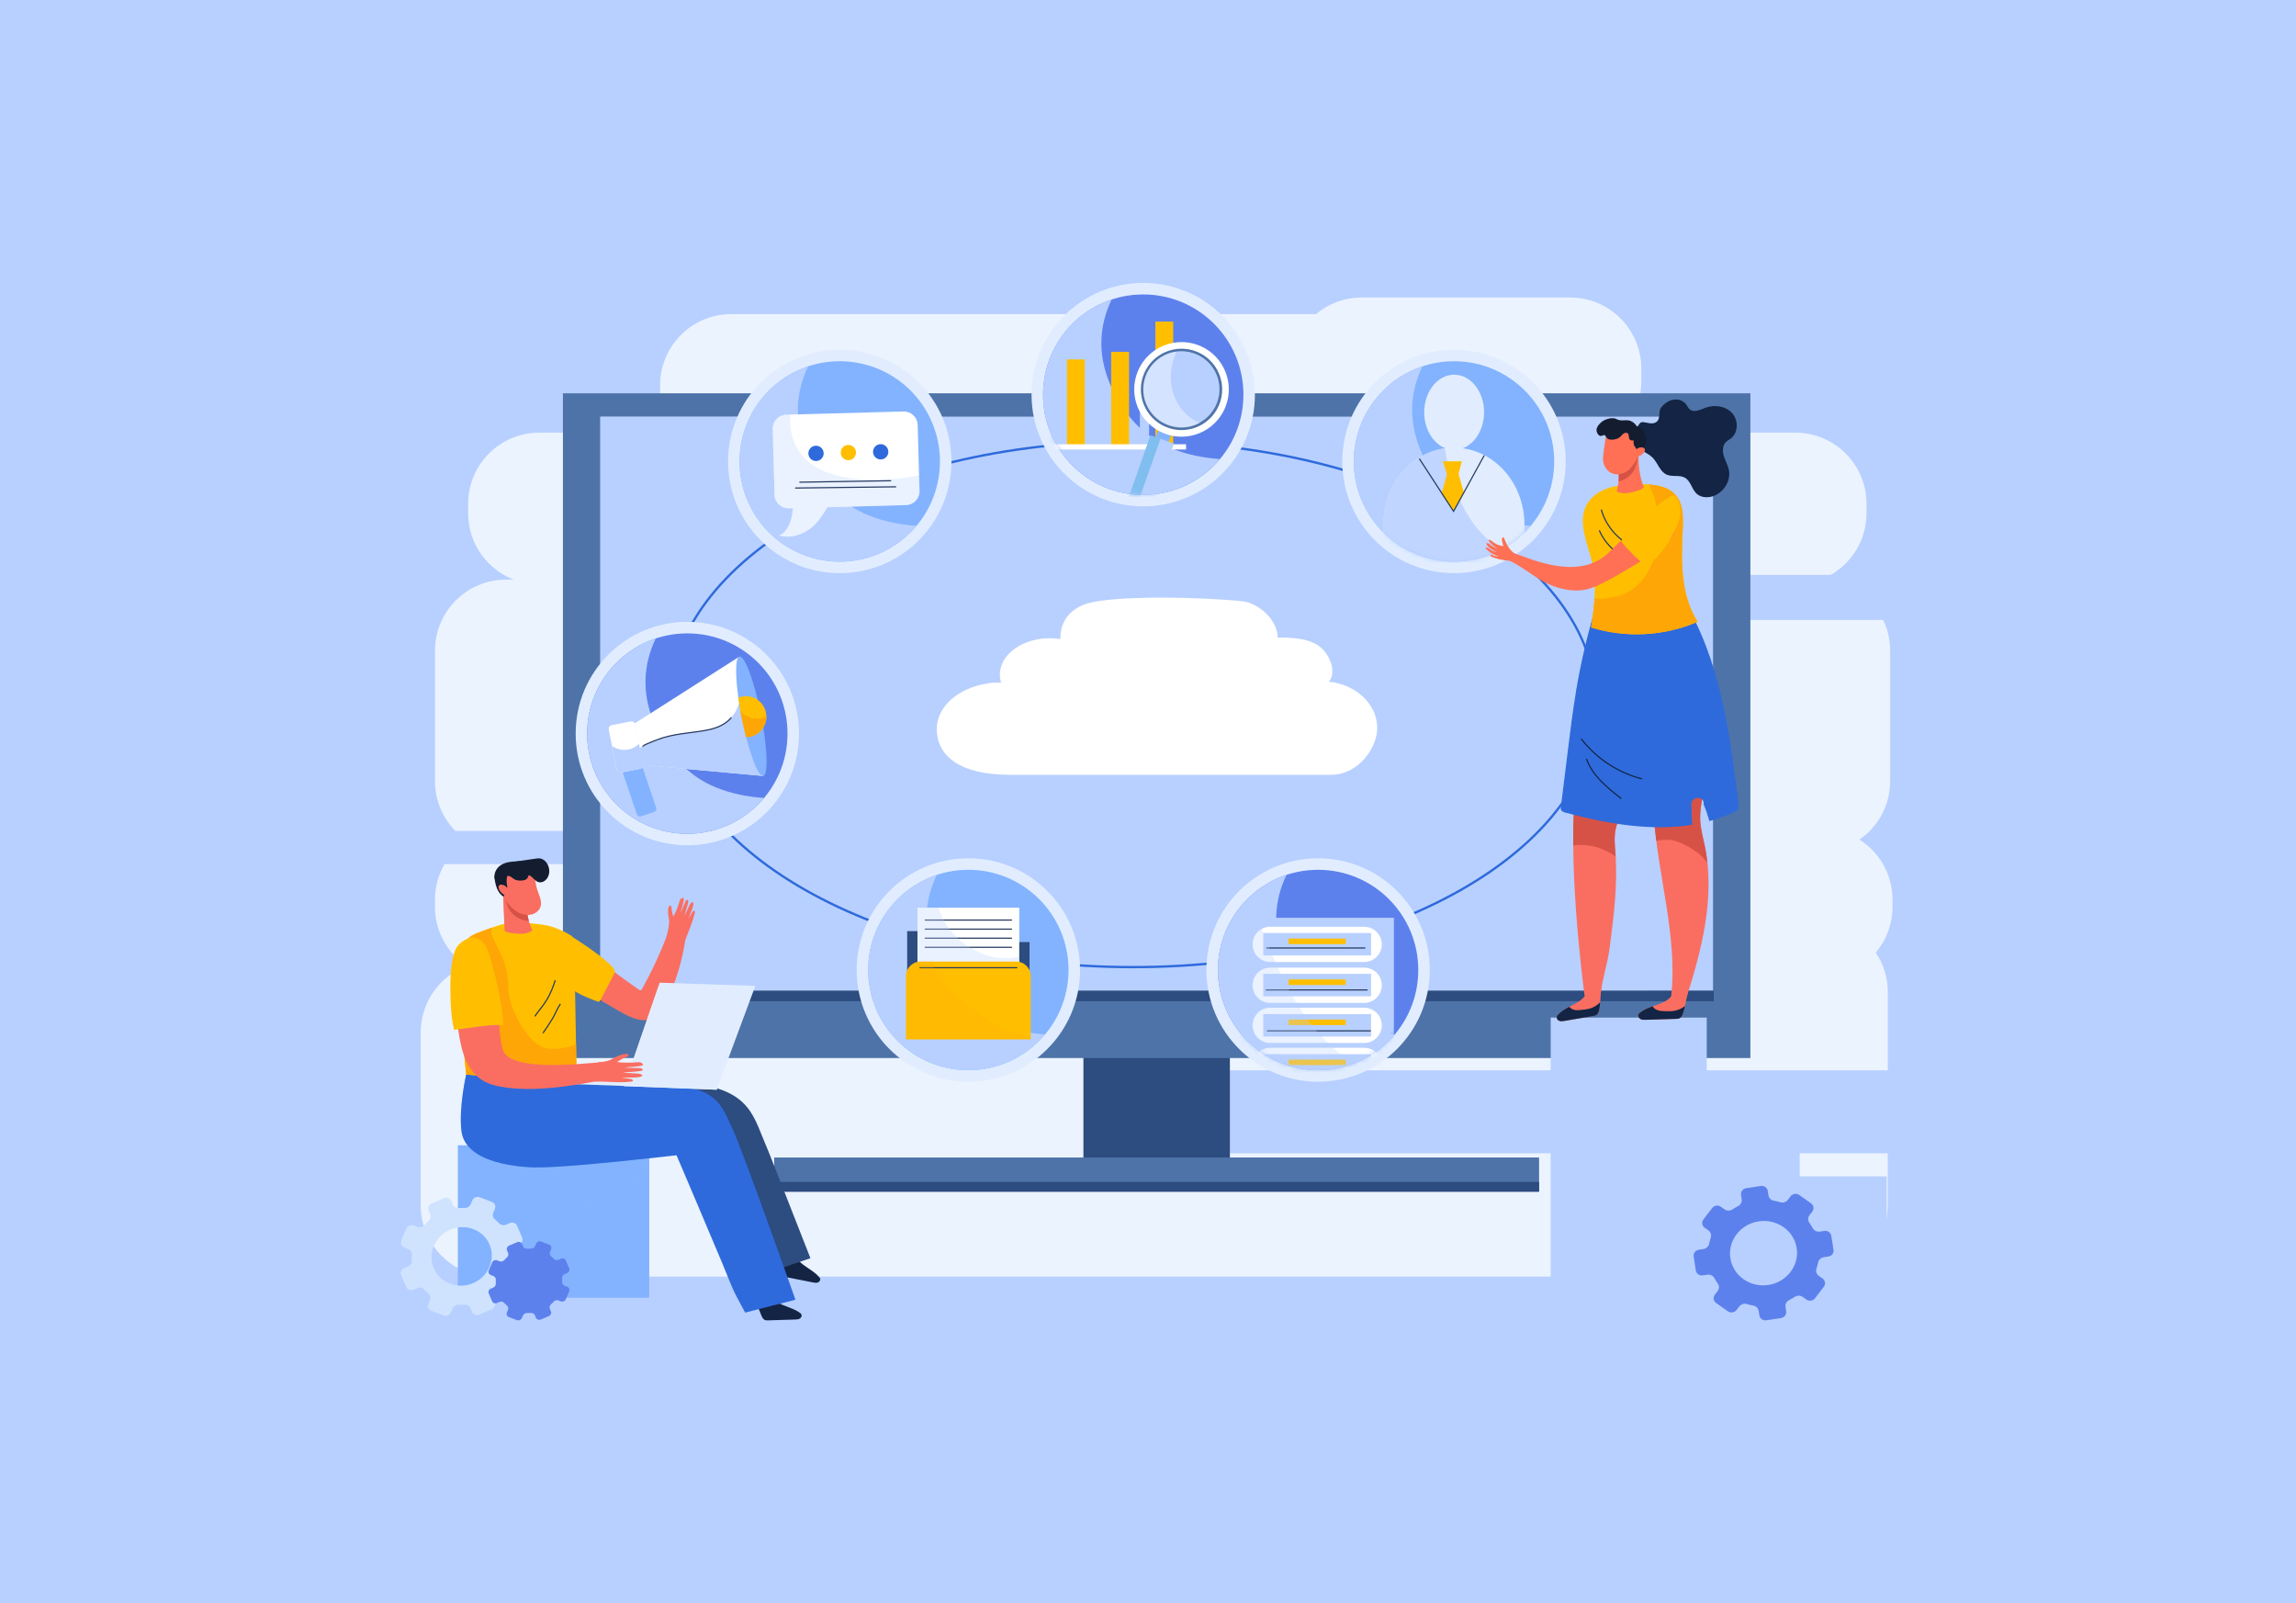 <svg width="487" height="340" viewBox="0 0 487 340" fill="none" xmlns="http://www.w3.org/2000/svg">
<rect width="487" height="340" fill="#B8D0FF"/>
<path d="M247.343 244.569C242.484 244.569 238.55 240.63 238.55 235.771C238.55 230.911 242.489 226.972 247.343 226.972H400.415V210.382C400.415 207.278 399.475 204.396 397.869 201.999C400.083 199.374 401.418 195.988 401.418 192.285V190.778C401.418 185.419 398.62 180.718 394.413 178.044C398.343 175.32 400.919 170.782 400.919 165.641V137.994C400.919 135.651 400.385 133.436 399.431 131.459H304.151C301.511 131.459 299.376 129.319 299.376 126.684C299.376 124.049 301.511 121.909 304.151 121.909H388.328C392.846 119.304 395.896 114.43 395.896 108.839V106.827C395.896 98.498 389.144 91.746 380.815 91.746H343.479C346.346 89.002 348.135 85.136 348.135 80.851V78.171C348.135 69.842 341.383 63.09 333.054 63.09H288.817C285.129 63.09 281.758 64.415 279.138 66.609H155.098C146.769 66.609 140.017 73.362 140.017 81.691V87.222C140.017 88.799 140.259 90.317 140.709 91.746H114.381C106.052 91.746 99.3 98.498 99.3 106.827V108.839C99.3 115.26 103.314 120.737 108.964 122.912H107.342C99.013 122.912 92.26 129.665 92.26 137.994V165.641C92.26 169.754 93.912 173.476 96.586 176.2H196.824C198.767 176.2 200.344 177.777 200.344 179.72C200.344 181.662 198.767 183.239 196.824 183.239H94.287C93.002 185.459 92.26 188.029 92.26 190.778V192.285C92.26 197.515 94.925 202.127 98.968 204.831C93.284 206.991 89.24 212.488 89.24 218.929V255.627C89.24 263.957 95.993 270.709 104.322 270.709H385.328C393.657 270.709 400.41 263.957 400.41 255.627V244.569H247.339H247.343Z" fill="#EBF3FF"/>
<path d="M260.869 223.379H229.801V246.162H260.869V223.379Z" fill="#2D4C7F"/>
<path d="M326.45 245.453H164.214V252.705H326.45V245.453Z" fill="#4E73A8"/>
<path d="M326.45 250.637H164.214V252.708H326.45V250.637Z" fill="#2D4C7F"/>
<path d="M371.27 83.402H119.399V224.363H371.27V83.402Z" fill="#4E73A8"/>
<path d="M363.346 88.352H127.318V210.093H363.346V88.352Z" fill="#B8D0FF"/>
<g style="mix-blend-mode:multiply" opacity="0.5">
<path d="M346.238 209.376C336.89 207.122 327.968 203.479 319.258 199.445C310.518 195.397 301.744 191.333 293.143 187.008C246.988 163.809 205.965 129.242 174.209 88.352H127.323V210.093H349.431C348.363 209.865 347.3 209.633 346.243 209.376H346.238Z" fill="#B8D0FF"/>
</g>
<path d="M363.504 210.09H127.165V212.314H363.504V210.09Z" fill="#2D4C7F"/>
<path d="M281.828 144.552C282.808 143.639 282.721 141.675 282.327 140.614C280.891 136.751 278.139 135.207 271.685 135.207C271.46 135.207 271.234 135.213 271.012 135.218C270.966 131.242 266.68 127.84 263.662 127.518C254.903 126.581 236.233 126.196 230.438 128.032C227.534 128.953 224.915 131.28 224.915 135.286C224.915 135.364 224.92 135.443 224.923 135.524C224.193 135.408 223.433 135.345 222.654 135.345C216.813 135.345 212.077 138.799 212.077 143.062C212.077 143.644 212.169 144.213 212.337 144.76C212.251 144.76 212.164 144.755 212.077 144.755C211.805 144.755 211.537 144.763 211.271 144.774H210.682C210.22 144.774 209.773 144.839 209.341 144.961C203.261 145.89 198.693 149.85 198.693 154.592C198.693 160.026 203.199 164.303 214.224 164.303H282.276C288.203 164.303 292.12 158.512 292.12 154.389C292.12 149.316 287.622 145.137 281.828 144.552Z" fill="white"/>
<path d="M137.714 242.875H97.13V275.194H137.714V242.875Z" fill="#83B3FF"/>
<g style="mix-blend-mode:multiply" opacity="0.4">
<path d="M106.304 263.117C108.712 257.759 116.359 256.563 121.441 255.51C127.753 254.2 133.759 252.88 137.714 247.892V242.875H97.13V275.194H109.112C106.853 271.709 104.49 267.156 106.304 263.117Z" fill="#83B3FF"/>
</g>
<path d="M110.749 262.426L109.681 259.935C109.434 259.356 108.747 259.094 108.139 259.351L107.333 259.697C106.819 259.92 106.226 259.801 105.86 259.406C105.578 259.104 105.282 258.822 104.97 258.565C104.55 258.219 104.422 257.646 104.634 257.142L104.965 256.346C105.217 255.758 104.936 255.09 104.333 254.868L101.737 253.889C101.139 253.662 100.447 253.958 100.195 254.547L99.854 255.337C99.641 255.842 99.123 256.168 98.569 256.153C98.154 256.138 97.728 256.148 97.308 256.178C96.755 256.227 96.246 255.926 96.033 255.431L95.702 254.655C95.455 254.077 94.767 253.82 94.164 254.077L91.564 255.184C90.961 255.441 90.674 256.118 90.922 256.697L91.253 257.473C91.46 257.967 91.327 258.546 90.912 258.911C90.595 259.193 90.299 259.49 90.017 259.801C89.646 260.211 89.053 260.36 88.539 260.167L87.733 259.86C87.13 259.633 86.438 259.93 86.191 260.523L85.109 263.069C84.856 263.657 85.143 264.319 85.741 264.547L86.547 264.853C87.061 265.046 87.387 265.535 87.348 266.079C87.323 266.479 87.318 266.895 87.348 267.3C87.377 267.839 87.051 268.343 86.537 268.565L85.731 268.911C85.128 269.169 84.842 269.846 85.089 270.419L86.156 272.91C86.404 273.489 87.096 273.751 87.699 273.489L88.504 273.148C89.019 272.925 89.612 273.044 89.978 273.439C90.254 273.741 90.556 274.018 90.867 274.28C91.287 274.631 91.416 275.204 91.198 275.703L90.862 276.494C90.615 277.088 90.897 277.75 91.5 277.977L94.095 278.951C94.698 279.178 95.385 278.882 95.638 278.294L95.974 277.503C96.191 277.003 96.705 276.667 97.259 276.687C97.679 276.702 98.099 276.687 98.519 276.657C99.073 276.608 99.587 276.91 99.8 277.404L100.131 278.175C100.383 278.753 101.07 279.015 101.673 278.753L104.273 277.646C104.876 277.389 105.163 276.712 104.916 276.133L104.585 275.362C104.372 274.868 104.506 274.29 104.921 273.924C105.237 273.637 105.539 273.346 105.816 273.034C106.186 272.619 106.779 272.475 107.294 272.668L108.104 272.97C108.702 273.197 109.394 272.901 109.647 272.312L110.729 269.767C110.981 269.178 110.699 268.516 110.096 268.289L109.291 267.982C108.777 267.789 108.455 267.3 108.49 266.751C108.515 266.351 108.519 265.941 108.49 265.53C108.455 264.992 108.781 264.487 109.296 264.265L110.106 263.919C110.704 263.657 110.996 262.985 110.744 262.406L110.749 262.426ZM100.828 271.877C97.293 273.711 93.032 272.105 91.821 268.486C90.867 265.639 92.237 262.416 95.02 260.973C98.549 259.144 102.805 260.75 104.021 264.369C104.97 267.216 103.601 270.439 100.828 271.877Z" fill="#CFE3FF"/>
<path d="M120.733 268.954L120.026 267.298C119.863 266.913 119.404 266.74 119.003 266.913L118.464 267.14C118.123 267.288 117.728 267.209 117.486 266.947C117.298 266.75 117.1 266.562 116.893 266.389C116.616 266.156 116.527 265.776 116.67 265.44L116.893 264.911C117.061 264.52 116.873 264.075 116.472 263.927L114.747 263.275C114.347 263.121 113.887 263.319 113.724 263.715L113.497 264.238C113.353 264.575 113.012 264.792 112.641 264.782C112.365 264.772 112.083 264.782 111.801 264.802C111.435 264.832 111.094 264.634 110.951 264.308L110.728 263.794C110.565 263.413 110.105 263.235 109.705 263.408L107.975 264.145C107.575 264.318 107.382 264.762 107.545 265.148L107.767 265.662C107.906 265.993 107.817 266.379 107.54 266.621C107.332 266.809 107.135 267.007 106.947 267.214C106.7 267.486 106.304 267.585 105.963 267.457L105.424 267.254C105.024 267.106 104.564 267.298 104.396 267.694L103.674 269.389C103.506 269.78 103.694 270.22 104.095 270.373L104.628 270.576C104.974 270.704 105.187 271.03 105.162 271.391C105.147 271.658 105.143 271.935 105.162 272.202C105.182 272.558 104.965 272.899 104.623 273.042L104.09 273.27C103.689 273.438 103.496 273.893 103.66 274.273L104.371 275.929C104.535 276.315 104.994 276.488 105.4 276.315L105.938 276.087C106.279 275.939 106.675 276.018 106.917 276.28C107.1 276.478 107.303 276.666 107.51 276.839C107.787 277.071 107.876 277.452 107.733 277.788L107.51 278.312C107.347 278.707 107.535 279.147 107.935 279.295L109.661 279.948C110.061 280.096 110.521 279.903 110.689 279.513L110.911 278.984C111.055 278.648 111.396 278.43 111.766 278.44C112.043 278.45 112.325 278.44 112.607 278.421C112.977 278.386 113.319 278.589 113.457 278.915L113.679 279.429C113.843 279.815 114.302 279.988 114.703 279.815L116.433 279.078C116.833 278.905 117.026 278.455 116.858 278.074L116.64 277.56C116.497 277.234 116.586 276.849 116.863 276.601C117.075 276.414 117.273 276.216 117.461 276.008C117.708 275.736 118.104 275.638 118.445 275.766L118.983 275.969C119.384 276.122 119.839 275.924 120.012 275.529L120.728 273.833C120.896 273.438 120.709 273.003 120.308 272.85L119.769 272.647C119.428 272.518 119.216 272.192 119.236 271.831C119.25 271.564 119.255 271.292 119.236 271.021C119.211 270.665 119.428 270.324 119.774 270.18L120.313 269.953C120.714 269.78 120.906 269.335 120.738 268.949L120.733 268.954Z" fill="#5D81EC"/>
<path d="M120.54 198.347C125.468 202.558 130.609 206.493 135.933 210.131C138.286 205.994 140.293 201.644 141.934 197.141C143.096 197.734 144.258 198.327 145.419 198.92C144.752 203.651 143.358 208.263 141.306 212.529C140.708 213.77 140.006 215.04 138.865 215.747C136.601 217.151 133.748 215.811 131.445 214.476C128.983 213.053 126.516 211.629 124.055 210.201C123.684 209.983 123.298 209.761 123.027 209.42C122.631 208.92 122.517 208.243 122.423 207.6C121.979 204.625 121.534 201.644 120.535 198.347" fill="#FA6E61"/>
<path d="M129.73 204.857C130.042 205.174 130.363 205.535 130.373 205.979C130.383 206.281 130.239 206.568 130.096 206.84C129.191 208.58 128.287 210.315 127.382 212.055C127.313 212.183 127.239 212.322 127.105 212.381C126.947 212.45 126.764 212.391 126.606 212.331C123.739 211.254 120.684 210.033 118.998 207.477C117.936 205.866 117.55 203.908 117.347 201.99C117.229 200.863 117.179 199.652 117.763 198.678C118.346 197.705 119.186 197.245 120.116 197.887C120.116 197.887 126.878 201.951 129.73 204.862V204.857Z" fill="#FFBF00"/>
<path d="M141.356 198.692C141.688 197.491 142.103 195.706 141.866 194.723C141.707 194.06 141.579 192.859 141.856 192.271C141.93 192.118 142.128 191.969 142.296 192.078C142.414 192.152 142.414 192.301 142.414 192.419C142.414 192.894 142.854 194.762 142.83 194.327C143.334 193.536 143.833 192.147 144.09 191.253C144.149 191.045 144.204 190.828 144.352 190.664C144.5 190.496 144.841 190.294 145.009 190.482C145.217 190.714 144.54 192.632 144.303 193.704L145.385 191.164C145.474 190.956 145.736 190.704 145.934 190.877C146.201 191.109 145.42 193.126 145.168 194.248C145.543 193.462 145.919 192.671 146.295 191.885C146.443 191.569 146.898 191.055 147.021 191.411C147.244 192.058 146.418 193.63 146.008 194.812C146.295 194.337 146.586 193.863 146.873 193.388C146.967 193.23 147.199 193.062 147.353 193.21C147.432 193.284 147.417 193.398 147.397 193.492C146.927 195.548 146.196 197.081 145.375 199.285C144.238 198.638 142.34 199.622 141.361 198.702" fill="#FA6E61"/>
<path d="M163.759 275.281C165.316 276.912 167.827 277.076 169.651 278.381C169.78 278.474 169.908 278.578 169.983 278.722C170.136 279.038 169.943 279.433 169.651 279.611C169.36 279.789 169.004 279.804 168.663 279.814C166.74 279.873 164.817 279.938 162.894 279.997C162.686 280.002 162.469 280.007 162.276 279.933C161.851 279.775 161.634 279.295 161.461 278.865C160.937 277.57 160.418 276.275 159.894 274.98C161.174 274.925 162.464 274.98 163.759 275.276" fill="#132444"/>
<path d="M168.677 266.419C169.829 268.362 172.236 269.084 173.719 270.769C173.823 270.888 173.927 271.017 173.966 271.18C174.045 271.521 173.764 271.862 173.442 271.971C173.121 272.074 172.765 272.01 172.434 271.946C170.546 271.57 168.657 271.2 166.769 270.824C166.566 270.784 166.354 270.74 166.181 270.621C165.805 270.369 165.701 269.855 165.627 269.4C165.41 268.021 165.192 266.642 164.979 265.258C166.24 265.495 167.481 265.836 168.682 266.419" fill="#132444"/>
<path d="M104.875 227.734C104.875 227.734 102.176 235.495 104.875 239.806C107.579 244.116 113.536 244.403 120.422 244.403C127.308 244.403 146.344 242.678 146.344 242.678C146.344 242.678 153.67 251.872 162.236 270.088L171.9 266.81C163.428 245.283 163.526 245.372 162.236 242.346C159.552 236.054 158.741 230.023 142.908 229.469C135.612 229.203 104.875 227.734 104.875 227.734Z" fill="#2D4C7F"/>
<path d="M98.875 227.887C98.875 227.887 97.278 234.847 97.876 239.805C98.746 247.052 111.253 247.526 113.798 247.561C120.689 247.655 143.497 244.98 143.497 244.98C143.497 244.98 151.045 262.687 153.201 267.877C155.638 273.75 155 272.751 158.055 278.347L168.697 275.603C168.697 275.603 157.803 244.679 155.326 239.296C152.469 233.077 151.732 230.022 135.904 229.469C128.603 229.202 98.87 227.887 98.87 227.887H98.875Z" fill="#2E6ADB"/>
<g style="mix-blend-mode:multiply" opacity="0.4">
<path d="M110.012 239.399C111.678 235.954 116.878 235.593 120.185 235.336C124.955 234.965 129.809 234.535 134.589 234.525C139.592 234.516 145.237 235.124 148.974 238.836C152.84 242.677 154.491 247.946 156.265 252.959C158.005 257.877 159.864 262.751 161.574 267.684C162.079 269.138 163.72 273.053 164.481 276.691L168.702 275.603C168.702 275.603 157.808 244.679 155.331 239.296C152.474 233.077 151.737 230.022 135.909 229.469C128.608 229.202 98.875 227.887 98.875 227.887C98.875 227.887 97.278 234.847 97.876 239.805C98.746 247.052 111.253 247.526 113.798 247.561H113.823C111.035 245.672 108.435 242.652 110.007 239.394L110.012 239.399Z" fill="#2E6ADB"/>
</g>
<path d="M139.928 208.387L132.39 230.31L152.024 231.081L160.21 209.069L139.928 208.387Z" fill="#E1EDFF"/>
<path d="M120.659 229.861L120.635 229.07L133.136 229.342L132.805 230.301L120.659 229.861Z" fill="#E1EDFF"/>
<g style="mix-blend-mode:multiply">
<path d="M150.116 230.152C141.619 227.235 138.346 217.591 139.631 209.262L132.39 230.315L152.024 231.086L152.177 230.676C151.485 230.552 150.798 230.389 150.116 230.152Z" fill="#E1EDFF"/>
</g>
<path d="M121.361 198.544C120.159 197.778 118.424 196.898 116.783 196.434C114.727 195.85 110.397 195.574 108.266 195.717C106.664 195.826 105.083 196.434 102.102 197.511C99.062 198.609 98.538 199.321 97.411 203.053C96.625 205.653 98.874 227.887 98.874 227.887L122.32 229.276L121.983 210.517L121.361 198.544Z" fill="#FFBF00"/>
<path d="M116.22 222.351C111.978 221.931 107.831 213.384 107.831 209.746C107.831 201.817 103.194 198.915 104.455 196.676C103.773 196.913 103.002 197.195 102.102 197.521C99.062 198.618 98.538 199.33 97.411 203.062C96.625 205.663 98.874 227.897 98.874 227.897L122.32 229.286L122.181 221.471C120.318 222.207 118.321 222.568 116.22 222.356V222.351Z" fill="#FFA607"/>
<path d="M113.432 215.527C114.227 214.341 115.271 213.238 116.012 211.963C116.773 210.658 117.342 209.269 117.767 207.875" stroke="#26395E" stroke-width="0.247" stroke-miterlimit="10"/>
<path d="M115.167 219.07C115.854 218.116 116.521 217.093 117.139 216.089C117.777 215.056 118.192 213.83 118.874 212.871" stroke="#26395E" stroke-width="0.247" stroke-miterlimit="10"/>
<path d="M101.692 202.042C104.975 204.02 104.47 207.505 105.227 210.995C105.943 214.302 105.686 219.309 106.631 222.542C108.034 227.352 122.928 225.597 127.718 225.236C127.051 226.472 126.774 227.871 126.932 229.23C120.526 230.342 113.971 231.459 107.515 230.644C105.726 230.416 103.922 230.026 102.419 229.136C99.156 227.193 98.054 223.407 97.441 219.932C96.789 216.22 96.413 212.463 96.309 208.701C96.26 206.946 96.309 205.068 97.426 203.614C98.539 202.161 100.985 201.622 101.692 202.047" fill="#FA6E61"/>
<path d="M103.284 201.111C104.12 202.92 106.636 212.421 106.725 217.379C102.983 217.235 100.042 218.011 96.309 218.372C95.608 215.421 95.523 212.183 95.523 209.153C95.523 206.187 95.815 202.455 96.922 200.819C97.97 199.272 100.096 198.476 101.065 198.955C101.411 199.123 102.582 199.598 103.279 201.111H103.284Z" fill="#FFBF00"/>
<path d="M126.829 225.278C128.356 225.145 129.053 225.031 130.081 224.423C130.769 224.013 132.098 223.434 132.894 223.479C133.102 223.489 133.359 223.627 133.309 223.835C133.275 223.978 133.112 224.038 132.968 224.082C132.424 224.265 130.472 225.407 130.961 225.214C132.093 225.402 133.907 225.362 135.054 225.268C135.321 225.249 135.593 225.219 135.85 225.298C136.102 225.377 136.488 225.634 136.349 225.867C136.176 226.158 133.67 226.227 132.336 226.405C133.467 226.435 134.599 226.465 135.731 226.494C136.008 226.504 136.414 226.662 136.3 226.924C136.147 227.27 133.487 227.28 132.083 227.463L135.296 227.661C135.727 227.691 136.517 227.933 136.162 228.19C135.519 228.655 133.344 228.452 131.807 228.501C132.479 228.6 133.156 228.704 133.828 228.803C134.051 228.837 134.347 229.001 134.244 229.208C134.194 229.317 134.056 229.342 133.942 229.356C131.372 229.683 129.108 229.317 126.216 229.356C126.458 227.997 126.201 226.593 126.829 225.283" fill="#FA6E61"/>
<path d="M111.786 192.74C111.821 194.312 112.216 195.874 112.938 197.282C111.919 198.083 110.471 198.083 109.166 197.955C108.519 197.891 107.871 197.802 107.268 197.564C107.204 197.535 107.13 197.505 107.09 197.451C107.045 197.391 107.041 197.312 107.036 197.243C106.877 194.425 106.759 191.603 106.68 188.785C107.975 189.171 109.394 188.909 110.703 189.235C110.827 189.265 110.96 189.304 111.054 189.388C111.173 189.492 111.232 189.645 111.277 189.794C111.613 190.842 111.771 191.929 111.786 192.74Z" fill="#FA6E61"/>
<path d="M108.262 193.254C107.278 191.939 107.288 190.248 106.68 188.785C107.975 189.171 109.389 188.909 110.699 189.235C110.827 189.265 110.956 189.304 111.054 189.388C111.173 189.492 111.232 189.645 111.277 189.794C111.613 190.842 111.771 191.929 111.786 192.74C111.806 193.61 111.939 194.475 112.177 195.315C110.639 195.201 109.176 194.475 108.262 193.254Z" fill="#D75246"/>
<path d="M113.22 185.518C113.546 186.468 113.6 187.476 113.882 188.435C114.273 189.745 115.083 191.094 114.614 192.375C114.233 193.413 113.047 194.041 111.91 194.026C110.768 194.011 109.7 193.457 108.835 192.731C107.179 191.337 106.161 189.26 106.097 187.145C106.077 186.443 106.106 185.83 106.878 185.222C107.753 184.53 108.593 184.223 109.69 183.961C111.252 183.596 112.893 184.574 113.22 185.518Z" fill="#FA6E61"/>
<path d="M110.956 182.762C112.236 183.009 113.274 184.141 113.383 185.396C113.393 185.49 113.393 185.589 113.334 185.658C113.23 185.792 113.007 185.742 112.859 185.658C112.711 185.569 112.558 185.446 112.385 185.471C112.103 185.51 112.048 185.871 111.925 186.118C111.692 186.573 111.099 186.711 110.575 186.731C110.056 186.751 109.513 186.701 109.063 186.439C108.761 186.266 108.514 186 108.198 185.846C107.881 185.693 107.436 185.688 107.239 185.975C106.992 186.331 107.303 186.85 107.1 187.23C106.962 187.487 106.631 187.591 106.334 187.576C105.785 187.542 105.291 187.161 105.059 186.677C104.826 186.192 104.826 185.624 104.98 185.11C105.138 184.566 105.459 184.072 105.894 183.701C106.922 182.816 108.415 182.702 109.794 182.633C110.338 182.604 110.946 182.599 110.956 182.767" fill="#141D30"/>
<path d="M109.606 182.666C110.921 182.474 112.236 182.281 113.551 182.088C113.912 182.034 114.282 181.984 114.643 182.053C115.147 182.152 115.573 182.484 115.879 182.874C116.571 183.764 116.705 185.005 116.21 185.983C115.869 186.656 115.123 187.239 114.337 187.086C113.516 186.923 113.081 186.077 112.374 185.647C112.226 185.558 112.033 185.484 111.87 185.548C111.776 185.588 111.707 185.667 111.628 185.731C111.376 185.934 110.995 185.973 110.674 185.875C110.353 185.776 110.086 185.558 109.878 185.306C109.26 184.56 109.151 183.477 109.606 182.666Z" fill="#141D30"/>
<path d="M107.689 185.334C107.442 186.135 107.392 186.995 107.56 187.816C107.58 187.924 107.605 188.038 107.6 188.152C107.59 188.28 107.541 188.399 107.491 188.518C107.259 189.061 107.026 189.605 106.794 190.149C105.825 189.536 105.113 188.285 104.896 186.135C104.856 185.754 104.931 185.71 105.143 185.388C105.489 184.869 106.221 184.805 106.848 184.84C107.056 184.85 107.269 184.864 107.442 184.973C107.615 185.082 107.733 185.309 107.689 185.334Z" fill="#141D30"/>
<path d="M107.559 188.298C107.292 187.828 106.719 187.546 106.18 187.611C105.221 187.729 105.933 189.568 107.49 189.973C107.707 190.033 107.984 190.038 108.113 189.86C108.216 189.716 108.187 189.519 108.137 189.351C108.004 188.881 107.777 188.436 107.559 188.303" fill="#FA6E61"/>
<path d="M240.324 205.085C294.581 205.085 338.565 180.125 338.565 149.335C338.565 118.546 294.581 93.586 240.324 93.586C186.067 93.586 142.083 118.546 142.083 149.335C142.083 180.125 186.067 205.085 240.324 205.085Z" stroke="#2E6ADB" stroke-width="0.494" stroke-miterlimit="10"/>
<path d="M169.478 155.559C169.478 168.644 158.87 179.247 145.79 179.247C132.711 179.247 122.103 168.644 122.103 155.559C122.103 142.474 132.706 131.871 145.79 131.871C158.875 131.871 169.478 142.474 169.478 155.559Z" fill="#E1EDFF"/>
<path d="M167.037 155.559C167.037 167.295 157.526 176.81 145.786 176.81C134.046 176.81 124.535 167.299 124.535 155.559C124.535 143.819 134.051 134.309 145.786 134.309C157.521 134.309 167.037 143.824 167.037 155.559Z" fill="#5D81EC"/>
<g style="mix-blend-mode:multiply">
<path d="M151.995 167.037C145.662 164.531 141.134 159.192 138.603 152.964C136.127 146.869 136.433 140.907 139.093 135.391C130.64 138.198 124.54 146.162 124.54 155.559C124.54 167.294 134.056 176.81 145.791 176.81C152.326 176.81 158.169 173.859 162.069 169.217C158.633 168.99 155.252 168.327 151.995 167.037Z" fill="#B8D0FF"/>
</g>
<mask id="mask0_405_1553" style="mask-type:luminance" maskUnits="userSpaceOnUse" x="124" y="134" width="44" height="43">
<path d="M167.037 155.559C167.037 167.295 157.526 176.81 145.786 176.81C134.046 176.81 124.535 167.299 124.535 155.559C124.535 143.819 134.051 134.309 145.786 134.309C157.521 134.309 167.037 143.824 167.037 155.559Z" fill="white"/>
</mask>
<g mask="url(#mask0_405_1553)">
<path d="M139.172 171.276C139.301 171.647 139.098 172.047 138.732 172.171L135.969 173.105C135.598 173.229 135.198 173.031 135.069 172.66L131.525 162.151C131.401 161.78 131.599 161.38 131.97 161.256L134.733 160.322C135.104 160.198 135.504 160.396 135.628 160.767L139.172 171.276Z" fill="#83B3FF"/>
<path d="M136.404 162.085C136.488 162.51 136.211 162.926 135.786 163.01L131.733 163.815C131.307 163.899 130.892 163.623 130.808 163.197L129.118 154.71C129.034 154.285 129.31 153.87 129.735 153.786L133.784 152.98C134.214 152.896 134.629 153.173 134.713 153.598L136.404 162.085Z" fill="white"/>
<path d="M161.891 164.536L136.369 162.203L134.619 153.409L156.849 139.227L161.891 164.536Z" fill="white"/>
<path d="M136.28 162.219L135.672 158.591C138.494 156.861 141.727 155.966 144.673 155.561C148.712 155.012 154.327 154.735 156.245 150.42C156.853 149.051 157.392 147.415 158.158 146.258L161.802 164.553L136.28 162.219Z" fill="#B8D0FF"/>
<path d="M161.391 151.478C162.785 158.468 163.007 164.311 161.89 164.533C160.773 164.756 158.741 159.274 157.347 152.284C155.953 145.294 155.731 139.452 156.848 139.229C157.965 139.007 159.997 144.494 161.391 151.483V151.478Z" fill="#83B3FF"/>
<path d="M136.364 158.237C136.527 157.91 139.993 156.615 140.788 156.393C142.667 155.869 144.15 155.651 145.806 155.434C147.383 155.226 148.989 155.053 150.551 154.697C152.291 154.307 153.987 153.501 155.084 152.211" stroke="#26395E" stroke-width="0.247" stroke-miterlimit="10" stroke-linecap="round"/>
<path d="M158.248 156.27C157.733 154.229 157.13 151.505 157.007 150.432C156.933 149.81 156.73 148.925 156.606 147.961C156.819 147.882 157.121 147.758 157.353 147.714C159.711 147.244 161.999 148.772 162.469 151.129C162.939 153.487 161.411 155.776 159.053 156.246C158.806 156.295 158.495 156.265 158.253 156.27H158.248Z" fill="#FFBF00"/>
<path d="M159.148 152.148C158.253 151.866 157.566 151.407 157.062 150.809C157.254 152.049 157.788 154.432 158.253 156.271C158.495 156.266 158.806 156.296 159.054 156.246C161.135 155.831 162.568 153.997 162.553 151.95C161.525 152.455 160.186 152.479 159.153 152.148H159.148Z" fill="#FFA607"/>
<path d="M136.403 162.086L135.533 157.727C134.623 158.641 133.219 159.155 131.929 158.997C131.089 158.893 130.387 158.606 129.804 158.181L130.807 163.204C130.891 163.629 131.306 163.906 131.732 163.822L135.785 163.016C136.21 162.932 136.487 162.517 136.403 162.091V162.086Z" fill="#B8D0FF"/>
</g>
<path d="M201.807 97.848C201.807 110.933 191.199 121.536 178.119 121.536C165.04 121.536 154.432 110.933 154.432 97.848C154.432 84.763 165.04 74.16 178.119 74.16C191.199 74.16 201.807 84.763 201.807 97.848Z" fill="#E1EDFF"/>
<path d="M199.087 101.3C200.992 89.719 193.148 78.787 181.567 76.882C169.986 74.977 159.054 82.821 157.149 94.402C155.244 105.983 163.088 116.915 174.669 118.82C186.25 120.725 197.182 112.881 199.087 101.3Z" fill="#83B3FF"/>
<g style="mix-blend-mode:multiply">
<path d="M184.323 109.326C177.99 106.82 173.462 101.481 170.932 95.253C168.455 89.158 168.761 83.196 171.421 77.68C162.968 80.487 156.868 88.451 156.868 97.848C156.868 109.583 166.384 119.099 178.119 119.099C184.654 119.099 190.497 116.148 194.397 111.506C190.961 111.274 187.58 110.616 184.323 109.326Z" fill="#B8D0FF"/>
</g>
<path d="M195.035 104.092C195.079 105.708 193.804 107.057 192.188 107.102L167.289 107.789C165.672 107.834 164.323 106.558 164.278 104.942L163.893 90.953C163.848 89.336 165.124 87.987 166.74 87.942L191.634 87.255C193.25 87.21 194.6 88.486 194.644 90.102L195.03 104.092H195.035Z" fill="white"/>
<path d="M165.258 113.518C165.258 113.518 167.112 113.063 167.888 109.751C168.664 106.439 167.873 103.078 167.873 103.078L177.201 104.497C177.201 104.497 174.472 110.102 172.089 111.917C168.303 114.798 165.258 113.518 165.258 113.518Z" fill="white"/>
<path d="M174.709 96.098C174.729 96.993 174.022 97.739 173.122 97.759C172.228 97.778 171.486 97.072 171.461 96.177C171.442 95.282 172.148 94.536 173.043 94.516C173.938 94.496 174.684 95.203 174.704 96.098H174.709Z" fill="#2E6ADB"/>
<path d="M181.564 95.934C181.584 96.829 180.877 97.57 179.983 97.595C179.088 97.615 178.341 96.908 178.322 96.013C178.302 95.118 179.009 94.372 179.908 94.352C180.803 94.332 181.545 95.039 181.569 95.934H181.564Z" fill="#FFBF00"/>
<path d="M188.421 95.771C188.441 96.665 187.734 97.407 186.839 97.432C185.944 97.451 185.198 96.745 185.178 95.845C185.158 94.95 185.865 94.209 186.76 94.184C187.655 94.164 188.401 94.871 188.421 95.766V95.771Z" fill="#2E6ADB"/>
<g style="mix-blend-mode:multiply" opacity="0.3">
<path d="M182.766 101.652C178.317 101.331 173.191 100.224 170.171 96.635C168.03 94.094 167.422 91.019 167.63 87.91L166.74 87.935C165.124 87.979 163.848 89.329 163.893 90.945L164.278 104.935C164.323 106.551 165.672 107.826 167.289 107.782L168.183 107.757C168.134 108.405 168.045 109.072 167.887 109.744C167.106 113.056 165.257 113.511 165.257 113.511C165.257 113.511 168.302 114.796 172.089 111.909C173.275 111.01 174.54 109.176 175.514 107.554L192.183 107.095C193.799 107.05 195.074 105.706 195.03 104.084L194.941 100.817C190.927 101.573 186.814 101.944 182.766 101.652Z" fill="#B8D0FF"/>
</g>
<path d="M169.647 102.253L188.926 101.941" stroke="#26395E" stroke-width="0.247" stroke-miterlimit="10" stroke-linecap="round"/>
<path d="M168.752 103.488L189.983 103.23" stroke="#26395E" stroke-width="0.247" stroke-miterlimit="10" stroke-linecap="round"/>
<path d="M266.177 83.688C266.177 96.772 255.574 107.376 242.49 107.376C229.405 107.376 218.802 96.772 218.802 83.688C218.802 70.603 229.41 60 242.49 60C255.569 60 266.177 70.608 266.177 83.688Z" fill="#E1EDFF"/>
<path d="M263.74 83.688C263.74 95.424 254.224 104.939 242.489 104.939C230.754 104.939 221.238 95.424 221.238 83.688C221.238 71.953 230.754 62.438 242.489 62.438C254.224 62.438 263.74 71.953 263.74 83.688Z" fill="#5D81EC"/>
<g style="mix-blend-mode:multiply">
<path d="M248.693 95.162C242.361 92.656 237.833 87.317 235.302 81.089C232.825 74.994 233.132 69.032 235.791 63.516C227.338 66.323 221.238 74.287 221.238 83.684C221.238 95.419 230.754 104.935 242.489 104.935C249.024 104.935 254.867 101.984 258.767 97.342C255.332 97.11 251.95 96.452 248.693 95.162Z" fill="#B8D0FF"/>
</g>
<mask id="mask1_405_1553" style="mask-type:luminance" maskUnits="userSpaceOnUse" x="221" y="62" width="43" height="43">
<path d="M263.74 83.688C263.74 95.424 254.224 104.939 242.489 104.939C230.754 104.939 221.238 95.424 221.238 83.688C221.238 71.953 230.754 62.438 242.489 62.438C254.224 62.438 263.74 71.953 263.74 83.688Z" fill="white"/>
</mask>
<g mask="url(#mask1_405_1553)">
<path d="M230.102 76.219H226.32V94.706H230.102V76.219Z" fill="#FFBF00"/>
<path d="M239.474 74.606H235.692V94.704H239.474V74.606Z" fill="#FFBF00"/>
<path d="M248.847 68.195H245.065V94.706H248.847V68.195Z" fill="#FFBF00"/>
<path d="M224.709 79.805H222.757V94.708H224.709V79.805Z" fill="#B8D0FF"/>
<path d="M233.641 79.805H231.693V94.708H233.641V79.805Z" fill="#B8D0FF"/>
<path d="M243.73 79.805H241.777V94.708H243.73V79.805Z" fill="#B8D0FF"/>
<path d="M251.571 94.207H196.291V95.319H251.571V94.207Z" fill="white"/>
<path d="M241.831 110.909C241.564 111.67 240.724 112.071 239.963 111.804C239.202 111.537 238.796 110.697 239.068 109.935L246.384 89.159C246.651 88.398 247.491 87.993 248.253 88.264C249.014 88.531 249.419 89.372 249.147 90.133L241.831 110.909Z" fill="#83B3FF"/>
<path d="M244.016 92.312L237.871 109.767C237.387 111.146 238.109 112.659 239.493 113.148C240.872 113.633 242.384 112.911 242.869 111.527L249.013 94.072L244.016 92.312Z" fill="#B8D0FF"/>
<g style="mix-blend-mode:multiply" opacity="0.3">
<path d="M242.058 112.618C240.679 112.134 239.952 110.621 240.442 109.242L246.141 93.063L244.021 92.316L237.876 109.771C237.392 111.15 238.114 112.663 239.498 113.152C240.432 113.483 241.425 113.256 242.122 112.643C242.103 112.638 242.083 112.633 242.063 112.628L242.058 112.618Z" fill="#0093CC"/>
</g>
<path d="M260.2 85.52C258.573 90.814 252.958 93.79 247.664 92.163C242.365 90.537 239.394 84.921 241.02 79.627C242.646 74.333 248.262 71.357 253.556 72.984C258.855 74.61 261.826 80.225 260.2 85.52Z" fill="white"/>
<path d="M258.851 85.104C257.452 89.657 252.627 92.213 248.075 90.814C243.522 89.415 240.966 84.59 242.365 80.037C243.764 75.485 248.589 72.929 253.141 74.328C257.694 75.727 260.25 80.552 258.851 85.104Z" fill="#4E73A8"/>
<path d="M258.313 84.915C257.003 89.176 252.485 91.569 248.224 90.259C243.963 88.949 241.57 84.431 242.88 80.175C244.19 75.914 248.703 73.521 252.969 74.831C257.23 76.141 259.623 80.659 258.313 84.92V84.915Z" fill="#B8D0FF"/>
<path opacity="0.4" d="M248.88 76.313C249.073 75.695 249.305 75.102 249.577 74.543C246.507 74.928 243.793 77.059 242.825 80.208C241.51 84.489 243.912 89.026 248.193 90.346C250.388 91.024 252.652 90.717 254.515 89.684C249.656 87.761 247.145 81.948 248.875 76.318L248.88 76.313Z" fill="white"/>
</g>
<path d="M229.088 205.696C229.088 218.78 218.48 229.383 205.401 229.383C192.321 229.383 181.713 218.78 181.713 205.696C181.713 192.611 192.316 182.008 205.401 182.008C218.485 182.008 229.088 192.616 229.088 205.696Z" fill="#E1EDFF"/>
<path d="M226.646 205.696C226.646 217.431 217.135 226.947 205.395 226.947C193.655 226.947 184.145 217.431 184.145 205.696C184.145 193.961 193.66 184.445 205.395 184.445C217.13 184.445 226.646 193.961 226.646 205.696Z" fill="#83B3FF"/>
<g style="mix-blend-mode:multiply">
<path d="M211.604 217.174C205.272 214.668 200.744 209.329 198.213 203.1C195.736 197.005 196.043 191.044 198.702 185.527C190.249 188.335 184.149 196.299 184.149 205.696C184.149 217.431 193.665 226.946 205.4 226.946C211.935 226.946 217.778 223.995 221.678 219.349C218.243 219.121 214.861 218.459 211.604 217.169V217.174Z" fill="#B8D0FF"/>
</g>
<path d="M208.475 199.774C207.689 198.394 206.029 197.445 204.101 197.445H192.42V218.553H218.372V199.779H208.475V199.774Z" fill="#2D4C7F"/>
<path d="M216.191 192.484H194.604V209.85H216.191V192.484Z" fill="white"/>
<path d="M214.546 195.109H196.251" stroke="#26395E" stroke-width="0.247" stroke-miterlimit="10" stroke-linecap="round"/>
<path d="M214.546 197.031H196.251" stroke="#26395E" stroke-width="0.247" stroke-miterlimit="10" stroke-linecap="round"/>
<path d="M214.546 198.953H196.251" stroke="#26395E" stroke-width="0.247" stroke-miterlimit="10" stroke-linecap="round"/>
<path d="M214.546 200.879H196.251" stroke="#26395E" stroke-width="0.247" stroke-miterlimit="10" stroke-linecap="round"/>
<g style="mix-blend-mode:multiply" opacity="0.3">
<path d="M209.582 202.666C204.694 201.183 200.561 197.387 199.043 192.488H194.604V209.854H216.191V202.864C214.061 203.348 211.827 203.348 209.582 202.671V202.666Z" fill="#B8D0FF"/>
</g>
<path d="M218.629 220.404V207.008C218.629 205.292 217.24 203.898 215.525 203.898H195.277C193.562 203.898 192.173 205.287 192.173 207.008V220.404H218.629Z" fill="#FFBF00"/>
<path d="M215.678 205.207H195.144" stroke="#26395E" stroke-width="0.247" stroke-miterlimit="10" stroke-linecap="round"/>
<g style="mix-blend-mode:multiply" opacity="0.2">
<path d="M208.416 215.425C204.763 212.765 198.831 208.776 197.798 203.902H195.277C193.562 203.902 192.173 205.291 192.173 207.012V220.408H218.629V219.973C215.025 219.211 211.555 217.709 208.416 215.425Z" fill="#FFA607"/>
</g>
<path d="M303.266 205.696C303.266 218.78 292.658 229.383 279.578 229.383C266.499 229.383 255.891 218.78 255.891 205.696C255.891 192.611 266.494 182.008 279.578 182.008C292.663 182.008 303.266 192.616 303.266 205.696Z" fill="#E1EDFF"/>
<path d="M300.829 205.696C300.829 217.431 291.313 226.947 279.578 226.947C267.843 226.947 258.327 217.431 258.327 205.696C258.327 193.961 267.843 184.445 279.578 184.445C291.313 184.445 300.829 193.961 300.829 205.696Z" fill="#5D81EC"/>
<g style="mix-blend-mode:multiply">
<path d="M285.782 217.174C279.449 214.668 274.921 209.329 272.391 203.1C269.914 197.005 270.22 191.044 272.88 185.527C264.427 188.335 258.327 196.299 258.327 205.696C258.327 217.431 267.843 226.946 279.578 226.946C286.113 226.946 291.956 223.995 295.856 219.354C292.42 219.126 289.039 218.464 285.782 217.174Z" fill="#B8D0FF"/>
</g>
<mask id="mask2_405_1553" style="mask-type:luminance" maskUnits="userSpaceOnUse" x="258" y="184" width="43" height="43">
<path d="M300.829 205.696C300.829 217.431 291.313 226.947 279.578 226.947C267.843 226.947 258.327 217.431 258.327 205.696C258.327 193.961 267.843 184.445 279.578 184.445C291.313 184.445 300.829 193.961 300.829 205.696Z" fill="white"/>
</mask>
<g mask="url(#mask2_405_1553)">
<path d="M295.653 194.625H263.117V233.108H295.653V194.625Z" fill="#B8D0FF"/>
<path d="M293.088 208.927C293.088 210.994 291.412 212.669 289.351 212.669H269.42C267.358 212.669 265.683 210.994 265.683 208.927C265.683 206.866 267.353 205.195 269.42 205.195H289.351C291.417 205.195 293.088 206.871 293.088 208.927Z" fill="white"/>
<path d="M293.088 217.428C293.088 219.49 291.412 221.166 289.351 221.166H269.42C267.358 221.166 265.683 219.49 265.683 217.428C265.683 215.367 267.353 213.691 269.42 213.691H289.351C291.417 213.691 293.088 215.362 293.088 217.428Z" fill="white"/>
<path d="M293.088 225.927C293.088 227.989 291.412 229.664 289.351 229.664H269.42C267.358 229.664 265.683 227.989 265.683 225.927C265.683 223.866 267.353 222.195 269.42 222.195H289.351C291.417 222.195 293.088 223.866 293.088 225.927Z" fill="white"/>
<path d="M290.813 206.508H267.956V211.273H290.813V206.508Z" fill="#B8D0FF"/>
<path d="M290.813 215.047H267.956V219.812H290.813V215.047Z" fill="#B8D0FF"/>
<path d="M290.813 223.543H267.956V228.308H290.813V223.543Z" fill="#B8D0FF"/>
<path d="M285.446 207.699H273.32V208.876H285.446V207.699Z" fill="#FFBF00"/>
<path d="M293.088 200.26C293.088 202.327 291.412 203.998 289.351 203.998H269.42C267.358 203.998 265.683 202.327 265.683 200.26C265.683 198.199 267.358 196.523 269.42 196.523H289.351C291.412 196.523 293.088 198.194 293.088 200.26Z" fill="white"/>
<path d="M290.813 197.844H267.956V202.609H290.813V197.844Z" fill="#B8D0FF"/>
<path d="M285.446 199.035H273.32V200.212H285.446V199.035Z" fill="#FFBF00"/>
<path d="M285.446 216.203H273.32V217.375H285.446V216.203Z" fill="#FFBF00"/>
<path d="M285.446 224.699H273.32V225.871H285.446V224.699Z" fill="#FFBF00"/>
<path d="M268.702 201.023H289.513" stroke="#26395E" stroke-width="0.247" stroke-miterlimit="10" stroke-linecap="round"/>
<path d="M268.584 209.926H289.978" stroke="#26395E" stroke-width="0.247" stroke-miterlimit="10" stroke-linecap="round"/>
<path d="M268.816 218.594H290.67" stroke="#26395E" stroke-width="0.247" stroke-miterlimit="10" stroke-linecap="round"/>
<g style="mix-blend-mode:multiply" opacity="0.3">
<path d="M281.061 220.592C274.096 213.389 270.206 203.889 266.795 194.625H263.112V233.108H295.648V228.862C290.206 227.477 285.169 224.848 281.056 220.597L281.061 220.592Z" fill="#B8D0FF"/>
</g>
</g>
<path d="M332.094 97.848C332.094 110.933 321.486 121.536 308.407 121.536C295.327 121.536 284.719 110.933 284.719 97.848C284.719 84.763 295.327 74.16 308.407 74.16C321.486 74.16 332.094 84.763 332.094 97.848Z" fill="#E1EDFF"/>
<path d="M329.658 97.849C329.658 109.584 320.142 119.099 308.407 119.099C296.672 119.099 287.156 109.584 287.156 97.849C287.156 86.113 296.672 76.598 308.407 76.598C320.142 76.598 329.658 86.113 329.658 97.849Z" fill="#83B3FF"/>
<g style="mix-blend-mode:multiply">
<path d="M314.611 109.326C308.279 106.82 303.751 101.481 301.22 95.253C298.743 89.158 299.05 83.196 301.709 77.68C293.256 80.487 287.156 88.451 287.156 97.848C287.156 109.583 296.672 119.099 308.407 119.099C314.942 119.099 320.785 116.148 324.685 111.506C321.245 111.274 317.868 110.616 314.611 109.326Z" fill="#B8D0FF"/>
</g>
<mask id="mask3_405_1553" style="mask-type:luminance" maskUnits="userSpaceOnUse" x="287" y="76" width="43" height="44">
<path d="M329.633 97.849C329.633 109.584 320.123 119.099 308.383 119.099C296.643 119.099 287.132 109.584 287.132 97.849C287.132 86.113 296.647 76.598 308.383 76.598C320.118 76.598 329.633 86.113 329.633 97.849Z" fill="white"/>
</mask>
<g mask="url(#mask3_405_1553)">
<path d="M310.256 95.063C312.866 94.079 314.774 91.044 314.784 87.44C314.793 83.036 311.961 79.462 308.451 79.457C304.947 79.452 302.099 83.011 302.089 87.416C302.084 91.014 303.978 94.059 306.588 95.053C299.193 96.027 293.449 102.883 293.434 111.222L293.414 122.102L323.325 122.156L323.345 111.276C323.36 102.942 317.646 96.061 310.251 95.058L310.256 95.063Z" fill="#E1EDFF"/>
<g style="mix-blend-mode:multiply" opacity="0.8">
<path d="M306.439 95.087C299.119 96.135 293.454 102.952 293.434 111.227L293.414 122.106L323.325 122.161V118.449C313.246 115.972 308.249 105.967 306.434 95.082L306.439 95.087Z" fill="#B8D0FF"/>
</g>
<path d="M306.953 100.667L306.054 97.839L310.077 97.805L309.351 100.632L306.953 100.667Z" fill="#FFBF00"/>
<path d="M308.313 108.428L305.752 104.701L306.998 100.297H309.306L310.507 104.444L308.313 108.428Z" fill="#FFBF00"/>
<path d="M301.096 97.335L308.313 108.427L314.774 96.652" stroke="#26395E" stroke-width="0.247" stroke-miterlimit="10" stroke-linecap="round"/>
</g>
<path d="M381.729 249.454V234.13H361.996V215.801H328.931V234.13V240.166V249.454V258.495V273.31H400.182V249.454H381.729Z" fill="#B8D0FF"/>
<g style="mix-blend-mode:multiply" opacity="0.4">
<path d="M334.531 255.712C333.31 248.772 333.434 239.929 338.837 234.615C341.605 231.891 345.5 230.27 349.41 230.66C353.795 231.095 356.163 234.847 358.965 237.734C366.138 245.114 374.121 242.593 381.729 238.495V234.135H361.996V215.801H328.936V273.31H343.31C338.422 268.896 335.639 262.02 334.531 255.712Z" fill="#B8D0FF"/>
</g>
<path d="M388.892 265.031L388.442 262.07C388.338 261.383 387.671 260.913 386.959 261.022L386 261.165C385.387 261.259 384.784 260.967 384.502 260.443C384.285 260.043 384.047 259.662 383.785 259.296C383.434 258.807 383.454 258.16 383.82 257.68L384.398 256.924C384.833 256.365 384.715 255.574 384.131 255.169L381.63 253.399C381.052 252.989 380.231 253.113 379.801 253.676L379.218 254.427C378.852 254.907 378.204 255.115 377.616 254.942C377.176 254.808 376.721 254.699 376.257 254.62C375.654 254.516 375.189 254.052 375.1 253.468L374.962 252.544C374.858 251.857 374.195 251.387 373.479 251.496L370.389 251.961C369.672 252.07 369.178 252.712 369.282 253.399L369.425 254.319C369.514 254.907 369.208 255.485 368.659 255.762C368.244 255.975 367.843 256.212 367.458 256.464C366.944 256.8 366.271 256.795 365.777 256.444L365.001 255.891C364.418 255.48 363.597 255.604 363.167 256.167L361.304 258.59C360.869 259.148 360.992 259.934 361.571 260.344L362.347 260.893C362.846 261.244 363.058 261.862 362.866 262.43C362.727 262.856 362.609 263.291 362.525 263.735C362.411 264.319 361.917 264.769 361.309 264.863L360.35 265.006C359.633 265.115 359.138 265.757 359.242 266.444L359.692 269.405C359.796 270.092 360.463 270.562 361.18 270.453L362.139 270.31C362.752 270.216 363.35 270.503 363.632 271.032C363.844 271.427 364.092 271.813 364.349 272.178C364.7 272.668 364.68 273.315 364.309 273.795L363.731 274.546C363.301 275.11 363.419 275.896 363.998 276.306L366.499 278.071C367.077 278.481 367.898 278.357 368.333 277.799L368.911 277.048C369.282 276.573 369.925 276.36 370.513 276.533C370.958 276.662 371.407 276.771 371.872 276.855C372.475 276.954 372.945 277.423 373.034 278.006L373.172 278.926C373.276 279.613 373.943 280.083 374.66 279.974L377.75 279.509C378.466 279.4 378.961 278.758 378.857 278.071L378.718 277.151C378.625 276.563 378.931 275.985 379.48 275.708C379.9 275.49 380.3 275.258 380.686 275.006C381.2 274.67 381.877 274.68 382.367 275.026L383.148 275.574C383.726 275.985 384.547 275.861 384.982 275.298L386.845 272.875C387.28 272.312 387.161 271.531 386.578 271.116L385.802 270.567C385.308 270.216 385.1 269.603 385.288 269.03C385.426 268.605 385.545 268.17 385.634 267.725C385.748 267.141 386.237 266.692 386.85 266.598L387.814 266.454C388.531 266.345 389.025 265.703 388.916 265.016L388.892 265.031ZM375.654 272.381C371.368 273.36 367.255 270.458 366.964 266.247C366.731 262.935 369.099 259.87 372.47 259.099C376.751 258.125 380.864 261.022 381.155 265.233C381.383 268.545 379.02 271.605 375.654 272.376V272.381Z" fill="#5D81EC"/>
<path d="M354.472 211.293C352.851 213.221 349.816 213.136 347.873 214.718C347.735 214.832 347.596 214.956 347.527 215.119C347.379 215.48 347.621 215.905 347.962 216.083C348.298 216.261 348.698 216.251 349.079 216.241C351.229 216.177 353.38 216.112 355.53 216.043C355.762 216.038 356.004 216.028 356.217 215.929C356.677 215.722 356.889 215.173 357.052 214.684C357.542 213.206 357.571 211.916 358.061 210.438C356.627 210.467 355.901 210.863 354.472 211.288" fill="#FA6E61"/>
<path d="M347.527 215.126C347.597 214.958 347.735 214.834 347.873 214.725C348.65 214.092 349.594 213.727 350.558 213.395C350.874 214.004 351.611 214.315 352.342 214.379C352.841 214.424 353.341 214.419 353.84 214.434C354.344 214.448 354.843 214.424 355.338 214.31C356.089 214.137 356.811 213.806 357.409 213.316C357.315 213.766 357.206 214.226 357.048 214.7C356.885 215.19 356.677 215.739 356.213 215.946C356 216.04 355.758 216.05 355.526 216.06C353.375 216.124 351.225 216.188 349.075 216.258C348.694 216.267 348.294 216.277 347.958 216.099C347.621 215.921 347.374 215.496 347.523 215.135" fill="#132444"/>
<path d="M358.951 130.012C362.594 142.291 363.39 155.395 361.269 168.02C360.943 169.977 360.543 171.94 360.631 173.922C360.72 175.806 361.24 177.634 361.62 179.478C363.84 190.334 360.948 201.53 357.547 212.069C355.99 211.802 356.015 211.747 354.452 211.485C355.935 198.668 351.551 185.573 350.775 172.691C350.513 168.312 350.483 163.922 350.453 159.532C350.394 150.229 350.33 140.926 350.266 131.623C353.167 131.371 356.069 131.119 358.951 130.017" fill="#FA6E61"/>
<path d="M360.014 180.788C358.842 179.913 357.552 179.177 356.193 178.633C355.575 178.386 354.957 178.183 354.289 178.119C353.706 178.065 353.113 178.069 352.53 178.119C352.124 178.154 351.714 178.223 351.309 178.327C351.071 176.443 350.879 174.565 350.77 172.686C350.508 168.307 350.478 163.917 350.449 159.528C350.389 150.224 350.325 140.921 350.261 131.618C353.162 131.366 356.064 131.114 358.946 130.012C362.589 142.291 363.385 155.395 361.264 168.02C360.938 169.977 360.538 171.94 360.627 173.922C360.716 175.806 361.235 177.634 361.615 179.478C361.857 180.655 362.03 181.841 362.159 183.028C361.556 182.177 360.844 181.411 360.014 180.793" fill="#D75246"/>
<path d="M336.35 210.916C335.045 213.017 332.144 213.339 330.488 215.143C330.369 215.271 330.255 215.41 330.211 215.583C330.112 215.959 330.404 216.344 330.75 216.473C331.096 216.601 331.476 216.542 331.837 216.478C333.884 216.132 335.925 215.781 337.972 215.435C338.194 215.395 338.422 215.355 338.614 215.232C339.03 214.965 339.158 214.406 339.252 213.902C339.534 212.39 339.395 211.119 339.672 209.602C338.308 209.819 337.665 210.304 336.355 210.907" fill="#FA6E61"/>
<path d="M330.212 215.586C330.256 215.413 330.37 215.275 330.488 215.146C331.146 214.425 332.006 213.945 332.881 213.49C333.261 214.044 334.003 214.252 334.71 214.217C335.189 214.192 335.669 214.128 336.148 214.074C336.633 214.019 337.107 213.93 337.562 213.757C338.259 213.49 338.902 213.07 339.411 212.512C339.381 212.966 339.337 213.426 339.243 213.916C339.149 214.42 339.02 214.983 338.605 215.245C338.412 215.369 338.185 215.408 337.962 215.448C335.916 215.794 333.874 216.14 331.828 216.491C331.467 216.55 331.086 216.615 330.74 216.486C330.394 216.358 330.108 215.972 330.202 215.596" fill="#132444"/>
<path d="M347.399 137.661C349.386 149.115 348.204 161.102 344.008 171.947C343.424 173.46 342.777 174.973 342.564 176.579C342.381 177.978 342.534 179.397 342.638 180.806C343.152 187.607 342.317 194.034 341.447 200.801C340.963 204.582 339.974 206.95 339.425 211.226C338.382 211.068 335.955 211.152 336.113 211.256C335.599 207.222 332.337 181.863 334.324 165.778C335.466 156.52 337.201 147.355 339.4 138.289C339.484 137.943 339.588 137.563 339.87 137.34C340.196 137.083 340.651 137.108 341.061 137.142C343.434 137.35 345.802 137.558 347.403 137.661" fill="#FA6E61"/>
<path d="M342.564 176.583C342.381 177.982 342.535 179.401 342.638 180.81C342.658 181.096 342.678 181.383 342.693 181.67C342.446 181.482 342.198 181.299 341.932 181.136C341.6 180.928 341.254 180.74 340.903 180.567C339.954 180.063 338.951 179.673 337.878 179.445C336.499 179.149 335.08 179.099 333.691 179.282C333.652 174.517 333.815 169.855 334.319 165.782C335.461 156.524 337.196 147.359 339.396 138.293C339.48 137.947 339.583 137.566 339.865 137.344C340.187 137.087 340.646 137.112 341.057 137.146C343.429 137.354 345.797 137.562 347.399 137.665C349.386 149.119 348.204 161.106 344.008 171.951C343.424 173.464 342.777 174.977 342.564 176.583Z" fill="#D75246"/>
<path d="M368.729 170.454C366.885 155.367 364.849 139.697 356.885 126.934C352.11 128.436 346.667 128.797 341.462 127.774C340.587 127.601 339.559 127.433 338.912 128.071C338.575 128.402 338.422 128.886 338.284 129.346C336.583 135.085 335.234 140.943 334.245 146.87C333.588 150.829 333.093 154.813 332.599 158.802C332.09 162.9 331.581 166.993 331.077 171.091C331.052 171.284 331.027 171.482 331.086 171.665C331.215 172.06 331.66 172.223 332.05 172.327C340.785 174.67 350.138 176.311 358.902 174.897C358.882 173.439 358.754 171.991 358.739 170.533C358.739 170.182 358.882 169.89 359.109 169.677C359.698 168.827 361.378 169.055 361.378 170.369V170.607C361.883 171.739 362.239 172.92 362.585 174.107C364.384 173.617 366.149 172.979 367.874 172.169C368.156 172.035 368.447 171.887 368.615 171.615C368.818 171.284 368.778 170.849 368.729 170.458V170.454Z" fill="#2E6ADB"/>
<g style="mix-blend-mode:multiply" opacity="0.4">
<path d="M368.729 170.454C366.885 155.367 364.848 139.697 356.885 126.934C352.11 128.436 346.667 128.797 341.462 127.774C340.587 127.601 339.559 127.433 338.911 128.071C338.575 128.402 338.422 128.886 338.283 129.346C336.588 135.055 335.248 140.878 334.265 146.766C336.944 148.733 339.915 150.285 343.177 151.145C345.565 151.773 348.061 152.015 350.523 151.714C351.749 151.566 352.96 151.259 354.117 150.829C354.379 150.73 354.641 150.626 354.898 150.508C355.219 150.364 355.555 150.35 355.896 150.27C356.539 150.122 357.082 150.097 357.626 150.503C358.58 151.215 358.788 152.332 358.862 153.439C358.946 154.65 358.946 155.866 358.872 157.082C358.719 159.574 358.214 162.04 357.498 164.428C356.306 168.412 354.359 172.154 351.778 175.412C354.176 175.426 356.558 175.263 358.897 174.888C358.877 173.429 358.748 171.981 358.733 170.523C358.733 170.172 358.877 169.88 359.104 169.668C359.692 168.817 361.373 169.045 361.373 170.36V170.597C361.877 171.729 362.233 172.91 362.579 174.097C364.379 173.607 366.148 172.975 367.869 172.164C368.15 172.03 368.442 171.882 368.61 171.61C368.813 171.279 368.773 170.849 368.724 170.454H368.729Z" fill="#2E6ADB"/>
</g>
<path d="M348.264 165.158C343.177 163.858 338.555 160.808 335.372 156.641" stroke="#132444" stroke-width="0.247" stroke-miterlimit="10"/>
<path d="M343.899 169.355C340.903 167.027 337.759 164.496 336.509 160.922" stroke="#132444" stroke-width="0.247" stroke-miterlimit="10"/>
<path d="M347.814 102.656C350.473 102.711 353.444 102.889 355.263 104.807C357.097 106.739 357.053 109.7 356.919 112.34C356.578 119.028 356.469 126.176 360.068 131.861C353.019 134.911 344.833 135.341 337.492 133.052C338.184 128.455 338.738 123.724 337.68 119.196C336.726 115.123 334.536 110.724 336.538 107.036C337.616 105.054 339.756 103.793 341.976 103.24C344.195 102.686 346.514 102.745 347.814 102.661" fill="#FFBF00"/>
<path d="M338.432 126.931C338.887 126.956 339.332 127.02 339.787 126.991C340.232 126.961 340.667 126.877 341.107 126.798C341.902 126.655 342.693 126.556 343.47 126.318C346.351 125.438 348.65 123.194 349.93 120.55C351.393 117.519 351.68 114.217 351.641 110.905C351.606 108.093 351.136 105.181 349.668 102.734C351.769 102.883 353.86 103.328 355.264 104.806C357.098 106.738 357.053 109.699 356.92 112.339C356.579 119.027 356.47 126.175 360.069 131.86C353.02 134.91 344.834 135.34 337.493 133.051C337.8 131.019 338.076 128.963 338.2 126.912C338.279 126.916 338.358 126.926 338.432 126.931Z" fill="#FFA607"/>
<path d="M347.384 116.366C343.662 115.031 340.682 111.833 339.653 108.066" stroke="#26395E" stroke-width="0.247" stroke-miterlimit="10"/>
<path d="M343.143 117.294C341.422 116.073 340.048 114.388 339.223 112.465" stroke="#26395E" stroke-width="0.247" stroke-miterlimit="10"/>
<path d="M346.499 93.773C347.186 95.395 349.307 95.8 350.543 97.056C351.65 98.183 352.08 100.022 353.528 100.654C354.734 101.183 356.242 100.65 357.384 101.302C358.684 102.044 358.862 103.932 360.048 104.846C360.597 105.271 361.314 105.439 362.006 105.439C364.858 105.449 367.305 102.429 366.702 99.641C366.479 98.618 365.936 97.698 365.634 96.695C365.333 95.692 365.338 94.485 366.074 93.744C366.381 93.437 366.781 93.245 367.127 92.983C368.748 91.752 368.753 89.058 367.369 87.565C365.985 86.072 363.622 85.761 361.714 86.477C360.622 86.888 359.307 87.57 358.417 86.814C358.081 86.527 357.908 86.097 357.646 85.741C357.018 84.9 355.852 84.564 354.823 84.777C353.795 84.984 352.91 85.667 352.273 86.507C351.843 87.071 352.095 88.578 351.665 89.147C350.651 90.486 348.906 89.231 348.061 89.577C347.542 89.794 346.005 92.597 346.499 93.769" fill="#132444"/>
<path d="M343.246 99.474C343.479 101.046 343.36 102.673 342.905 104.195C344.027 104.828 345.431 104.596 346.677 104.259C347.29 104.091 347.908 103.899 348.452 103.562C348.511 103.523 348.575 103.483 348.605 103.419C348.634 103.355 348.649 103.271 348.62 103.202C347.636 100.661 347.438 98.179 347.601 95.016C346.41 95.609 344.922 95.263 343.706 95.802C343.587 95.856 343.469 95.915 343.39 96.014C343.291 96.138 343.266 96.301 343.241 96.454C343.093 97.556 343.128 98.664 343.246 99.474Z" fill="#FF7055"/>
<path d="M346.751 99.423C347.478 97.95 347.182 96.269 347.523 94.707C346.336 95.3 344.918 95.271 343.702 95.809C343.583 95.864 343.464 95.923 343.385 96.022C343.286 96.145 343.262 96.309 343.237 96.462C343.089 97.564 343.123 98.671 343.242 99.482C343.37 100.352 343.39 101.242 343.306 102.117C344.774 101.756 346.074 100.792 346.747 99.423" fill="#D75246"/>
<path d="M340.627 92.501C340.474 93.5 340.316 94.379 340.207 95.383C340.054 96.752 339.772 97.815 340.444 99.016C340.988 99.99 342.026 100.722 343.356 100.568C344.468 100.44 345.392 99.852 346.104 98.987C347.473 97.331 348.106 95.091 347.809 92.966C347.711 92.264 347.577 91.656 346.727 91.171C345.763 90.623 344.898 90.45 343.791 90.371C342.219 90.257 340.79 91.498 340.637 92.496" fill="#FF7055"/>
<path d="M340.014 89.245C338.738 90.199 338.234 91.168 338.976 92.132C339.465 92.764 340.024 92.25 340.226 92.25C340.508 92.25 340.622 92.596 340.785 92.824C341.086 93.239 341.689 93.283 342.199 93.219C342.703 93.155 343.222 93.016 343.612 92.685C343.874 92.458 344.067 92.156 344.349 91.954C344.631 91.751 345.061 91.677 345.303 91.929C345.599 92.245 345.392 92.809 345.649 93.16C345.827 93.392 346.163 93.446 346.45 93.377C346.979 93.254 347.389 92.794 347.532 92.27C347.676 91.746 347.577 91.182 347.344 90.693C347.097 90.179 346.702 89.734 346.217 89.433C345.066 88.716 344.032 89.522 342.846 88.859C341.857 88.305 340.147 89.146 340.014 89.25" fill="#141D30"/>
<path d="M345.955 91.425C346.331 92.182 346.524 93.032 346.504 93.882C346.504 93.996 346.494 94.109 346.524 94.223C346.553 94.352 346.623 94.46 346.692 94.574C347.008 95.078 347.325 95.582 347.646 96.087C348.481 95.316 349.608 94.268 349.005 92.325C348.892 91.954 348.689 91.351 348.432 91.069C347.206 89.71 346.282 90.891 346.128 91.03C345.98 91.163 345.906 91.415 345.95 91.435" fill="#141D30"/>
<path d="M347.113 95.263C347.493 94.878 348.111 94.754 348.605 94.967C349.48 95.342 348.299 96.939 346.712 96.914C346.49 96.914 346.233 96.845 346.158 96.632C346.099 96.464 346.183 96.281 346.277 96.128C346.534 95.703 346.87 95.332 347.117 95.263" fill="#FF7055"/>
<path d="M349.723 118.029C345.64 120.372 339.332 124.574 336.079 125.083C334.409 125.345 332.703 125.202 331.062 124.781C326.504 123.615 324.438 121.015 320.227 118.899C321.067 117.901 320.553 118.513 321.032 117.293C325.061 118.598 335.14 123.368 341.443 116.966C346.416 111.914 347.261 112.221 351.052 110.565C351.878 110.204 353.806 109.838 354.616 110.234C355.427 110.629 356.969 113.877 349.728 118.034" fill="#FF7055"/>
<path d="M320.642 118.974C319.431 118.85 318.21 118.727 317.063 118.317C316.697 118.188 316.193 118.089 316.084 117.718C316.272 117.501 316.336 117.659 316.84 117.798C317.117 117.877 317.488 118.02 317.76 117.921C316.712 117.63 315.758 117.026 315.041 116.206C315.189 116.077 315.412 116.087 315.595 116.166C315.773 116.245 315.916 116.379 316.074 116.493C316.47 116.794 316.944 116.987 317.434 117.051C316.568 116.636 315.639 116.161 315.244 115.286C315.338 115.163 315.521 115.148 315.664 115.202C315.807 115.257 315.921 115.37 316.04 115.469C316.475 115.85 316.994 116.122 317.552 116.27C316.801 115.86 316.153 115.267 315.679 114.555C315.867 114.347 316.198 114.545 316.41 114.723C316.994 115.202 317.631 115.553 318.219 115.677C318.313 115.697 318.788 115.86 318.842 115.791C318.887 115.731 318.6 114.891 318.556 114.57C318.521 114.288 318.654 113.932 318.941 113.902C319.51 115.316 320.182 116.848 321.546 117.521C321.176 118.005 320.884 118.539 320.642 118.974Z" fill="#FF7055"/>
<path d="M355.392 105.232C356.158 106.319 356.519 107.684 356.386 109.008C356.307 109.804 356.055 110.575 355.763 111.322C354.418 114.752 352.154 117.817 349.268 120.106C347.379 118.667 345.659 117.016 344.147 115.187C344.033 115.054 343.919 114.896 343.934 114.718C343.949 114.579 344.043 114.471 344.137 114.367C346.801 111.391 349.727 108.653 352.871 106.186C353.489 105.701 354.152 105.212 354.923 105.074C355.239 105.014 355.699 105.341 355.387 105.232" fill="#FFBF00"/>
</svg>
